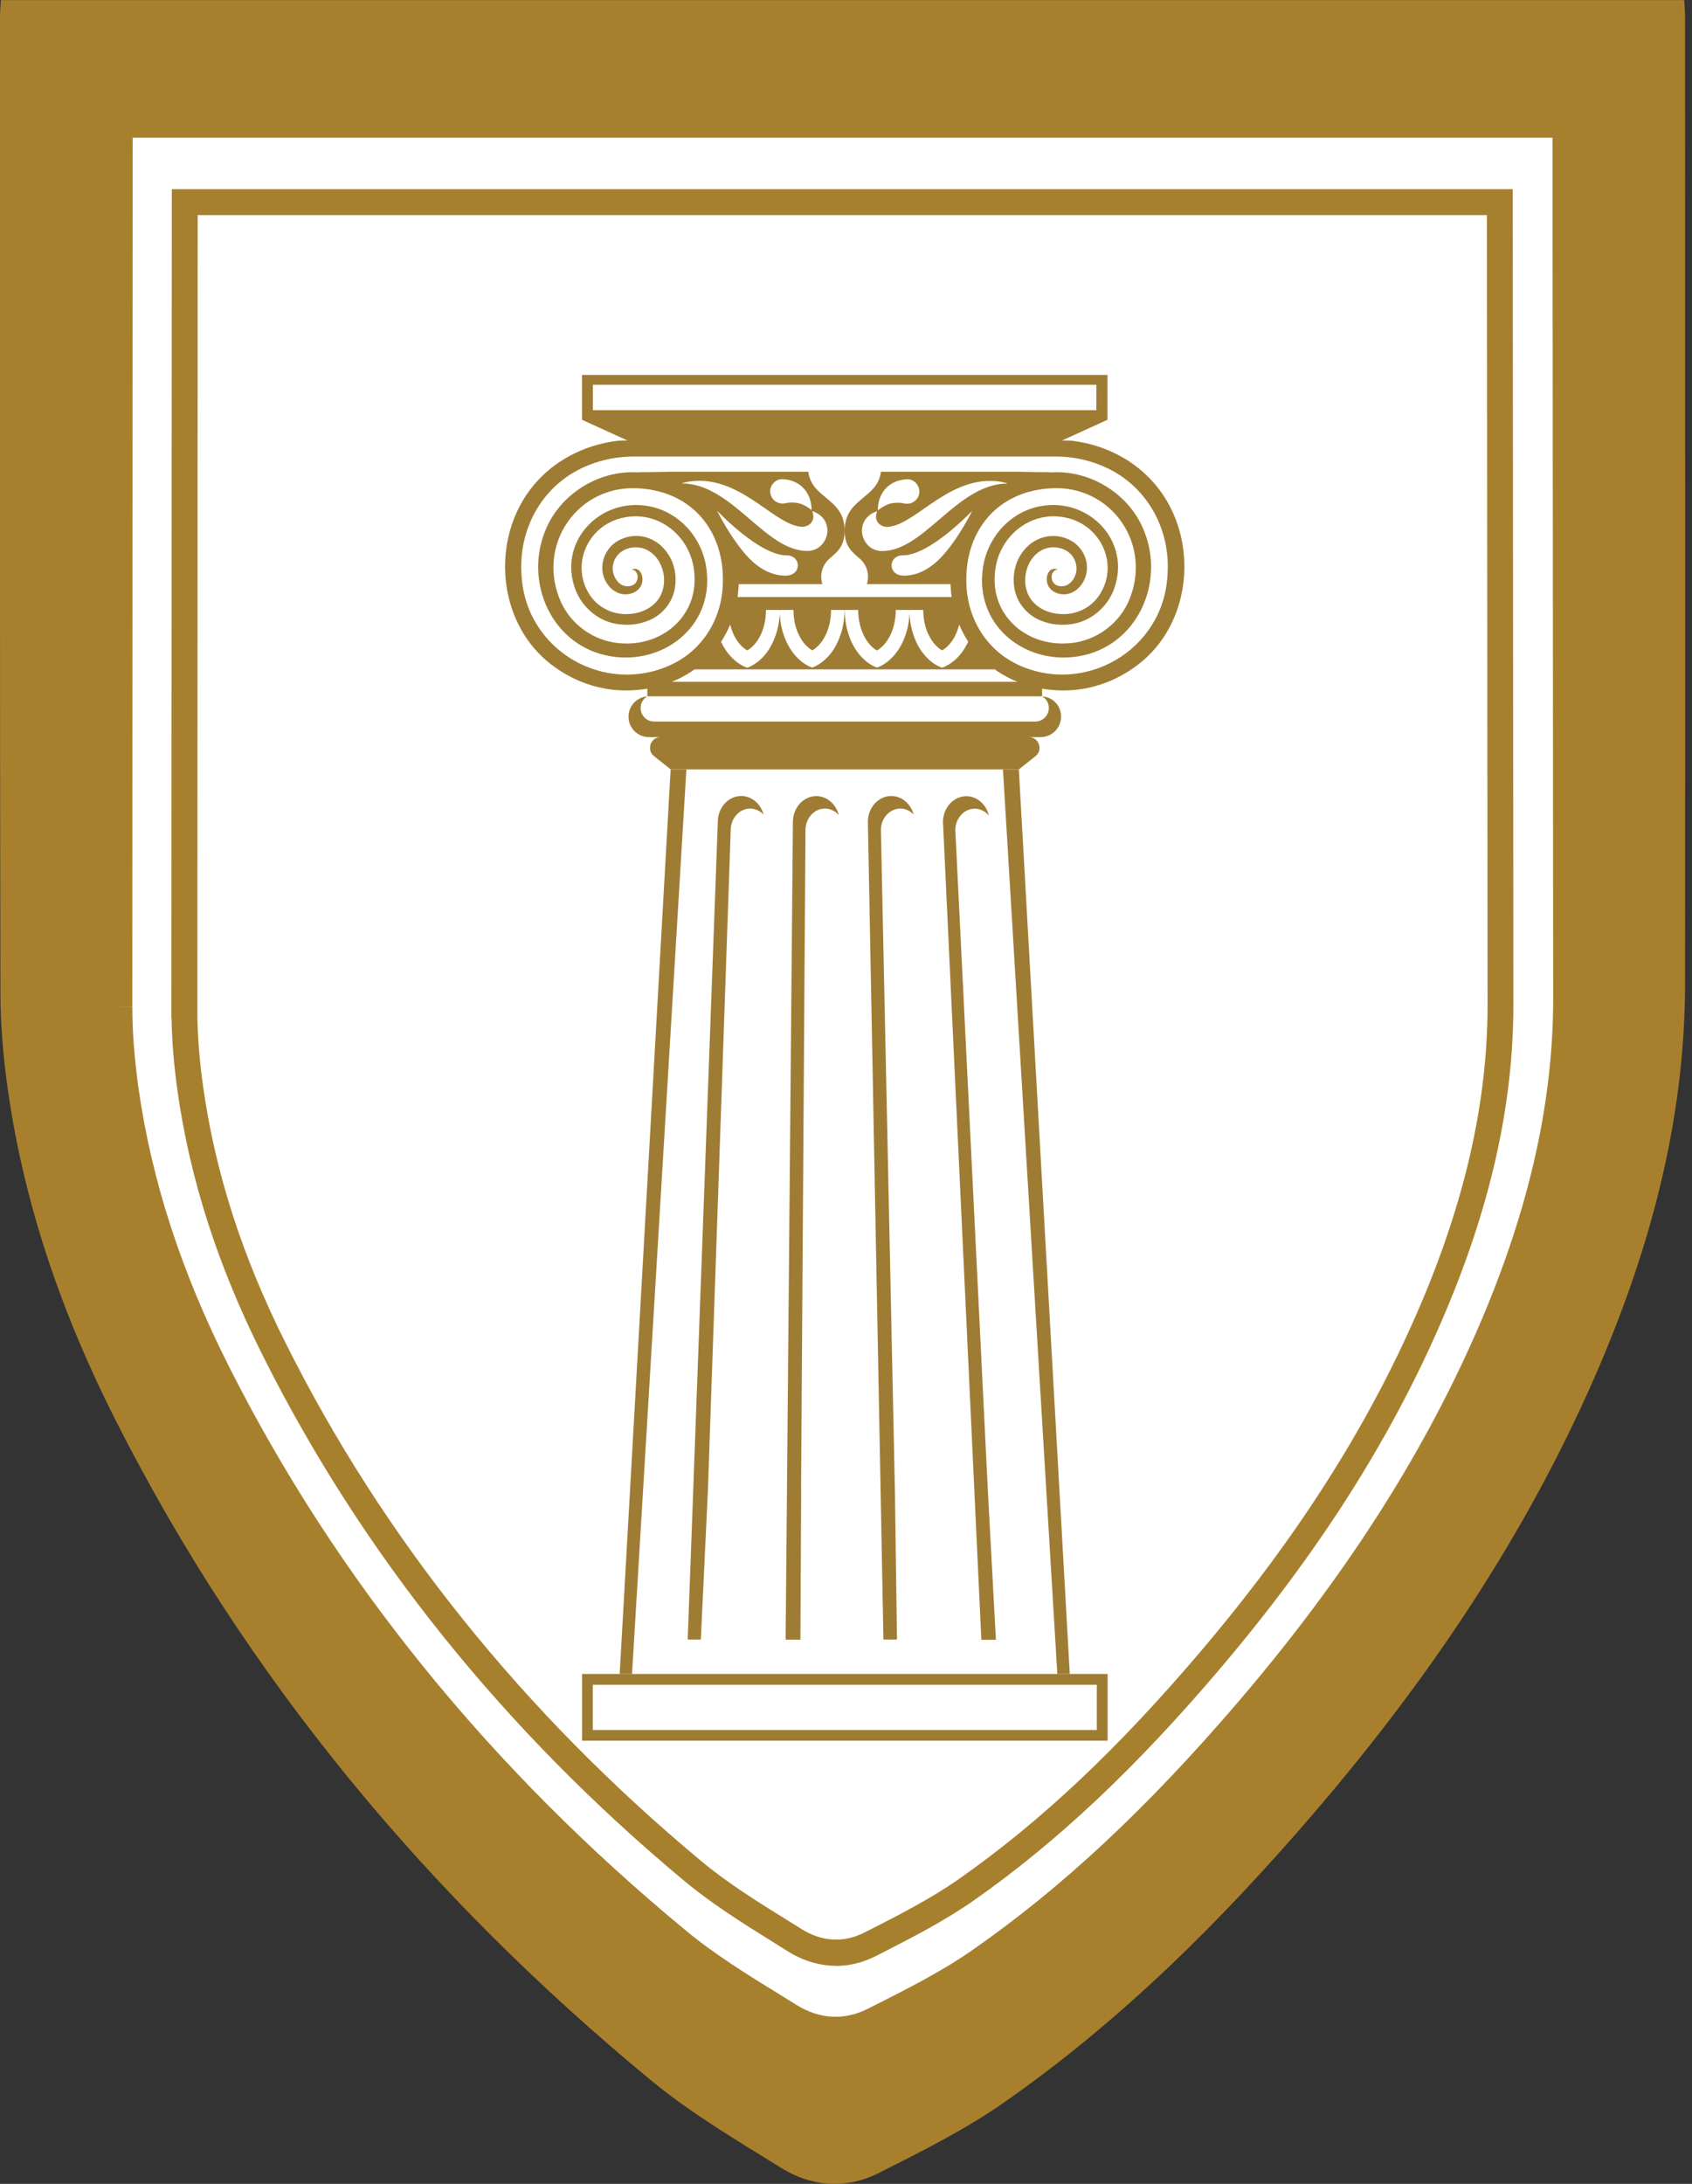 <svg width="124" height="160" viewBox="0 0 124 160" fill="none" xmlns="http://www.w3.org/2000/svg">
<rect x="0" y="0" width="124" height="160" fill="#333333" stroke="none"/>
<g clip-path="url(#clip0_560_1185)">
<path d="M0.065 0C0.041 0.453 0 0.848 0 1.244C0 23.871 -0.016 50.125 0.032 72.751C0.032 75.111 0.243 77.487 0.574 79.822C1.778 88.331 4.582 96.364 8.445 104C18.037 122.966 31.37 138.941 47.717 152.42C50.651 154.844 53.988 156.8 57.245 158.828C59.491 160.226 62.02 160.404 64.396 159.208C67.475 157.648 70.602 156.097 73.43 154.141C82.101 148.113 89.535 140.719 96.38 132.727C104.622 123.111 111.677 112.695 116.792 101.059C120.841 91.83 123.483 82.254 123.491 72.081C123.507 49.665 123.491 23.612 123.491 1.196C123.491 0.808 123.451 0.42 123.426 0.008H0.065V0Z" fill="#A8802D"/>
<path d="M8.743 73.778C8.743 75.806 8.921 77.843 9.212 79.855C10.246 87.168 12.655 94.053 15.968 100.614C24.202 116.905 35.653 130.626 49.697 142.206C52.218 144.291 55.087 145.972 57.875 147.701C59.806 148.897 61.972 149.059 64.016 148.024C66.659 146.683 69.35 145.366 71.774 143.669C79.216 138.489 85.608 132.137 91.483 125.277C98.553 117.002 104.622 108.081 109.01 98.077C112.493 90.15 114.764 81.923 114.772 73.196L114.723 9.123H8.768L8.735 73.762L8.743 73.778Z" fill="white"/>
<path d="M61.228 149.657C59.911 149.657 58.602 149.269 57.366 148.501L56.194 147.782C53.786 146.303 51.305 144.768 49.083 142.933C34.521 130.925 23.087 116.824 15.111 101.042C11.499 93.899 9.253 87.006 8.259 79.984C7.935 77.737 7.782 75.701 7.782 73.778L7.814 8.178H115.661L115.709 73.196C115.701 81.261 113.786 89.519 109.867 98.457C105.762 107.806 99.976 116.784 92.186 125.891C85.374 133.85 79.055 139.741 72.299 144.444C70.012 146.036 67.491 147.313 65.059 148.549L64.428 148.865C63.386 149.39 62.303 149.657 61.22 149.657H61.228ZM9.721 10.077L9.697 73.77H8.743L9.697 73.778C9.697 75.612 9.851 77.56 10.149 79.717C11.119 86.529 13.293 93.22 16.816 100.186C24.671 115.741 35.935 129.624 50.303 141.471C52.42 143.224 54.853 144.719 57.204 146.166L58.376 146.893C60.073 147.943 61.875 148.04 63.588 147.176L64.218 146.861C66.594 145.657 69.051 144.412 71.232 142.893C77.851 138.287 84.057 132.493 90.764 124.663C98.424 115.701 104.113 106.877 108.146 97.705C111.96 89.018 113.818 81.002 113.826 73.212L113.778 10.093H9.721V10.077Z" fill="#A7802D"/>
<path d="M61.269 144.024C60.057 144.024 58.853 143.661 57.713 142.95L56.606 142.255C54.424 140.897 52.178 139.491 50.166 137.818C36.913 126.78 26.513 113.818 19.248 99.297C15.968 92.752 13.923 86.416 13.01 79.927C12.735 77.972 12.598 76.226 12.574 74.61L12.558 74.594L12.59 13.859H110.861L110.909 73.681C110.901 81.107 109.164 88.711 105.592 96.921C101.851 105.535 96.59 113.786 89.503 122.15C83.281 129.487 77.527 134.909 71.394 139.216C69.228 140.735 66.836 141.956 64.533 143.135L64.226 143.289C63.265 143.782 62.263 144.032 61.261 144.032L61.269 144.024ZM14.465 73.818V74.214C14.473 75.855 14.61 77.641 14.893 79.661C15.782 85.939 17.762 92.089 20.954 98.441C28.097 112.719 38.335 125.479 51.386 136.348C53.293 137.939 55.491 139.313 57.616 140.63L58.731 141.325C60.242 142.271 61.843 142.36 63.37 141.576L63.677 141.422C65.923 140.275 68.251 139.087 70.311 137.64C76.307 133.43 81.948 128.113 88.065 120.905C95.03 112.687 100.194 104.59 103.863 96.154C107.329 88.186 109.01 80.832 109.018 73.673L108.97 15.758H14.489L14.465 73.818Z" fill="#A7802D"/>
<path d="M74.667 56.372H49.148L45.414 122.642H46.319L50.303 56.372H73.503L77.487 122.642H78.4L74.667 56.372Z" fill="#9F7C34"/>
<path d="M84.299 35.095C82.788 33.503 80.703 32.541 78.537 32.291C78.133 32.267 77.826 32.275 77.826 32.275L81.164 30.755V27.467H61.907H42.651V30.755L45.988 32.275C45.988 32.275 45.681 32.267 45.277 32.291C43.111 32.549 41.026 33.511 39.515 35.095C35.83 38.925 36.234 45.721 40.622 48.848C41.931 49.81 43.491 50.408 45.107 50.553C45.883 50.618 46.667 50.586 47.442 50.456V51.014H61.907H76.372V50.456C77.139 50.586 77.931 50.618 78.707 50.553C80.323 50.408 81.891 49.802 83.192 48.848C87.58 45.721 87.984 38.925 84.299 35.095ZM43.45 28.194H80.347V30.052H43.45V28.194ZM61.899 49.955H49.228C49.729 49.753 50.214 49.503 50.675 49.196C50.748 49.147 50.82 49.099 50.893 49.042H72.905C72.978 49.091 73.05 49.147 73.123 49.196C73.576 49.495 74.061 49.753 74.57 49.955H61.899ZM58.828 38.594C59.16 38.594 59.846 38.271 59.523 37.446C59.523 37.446 60.638 37.737 60.638 38.885C60.638 39.483 60.17 40.364 59.16 40.364C56.04 40.364 53.665 35.418 49.956 35.418C49.956 35.418 50.457 35.224 51.257 35.224C54.594 35.224 56.929 38.594 58.828 38.594ZM56.436 36C56.436 35.539 56.849 35.087 57.333 35.103C58.796 35.168 59.491 36.267 59.475 37.365C58.877 36.913 58.505 36.816 58.012 36.816C57.616 36.816 57.64 36.889 57.341 36.889C56.873 36.889 56.444 36.517 56.444 35.992L56.436 36ZM57.632 40.687C58.739 40.687 58.788 42.174 57.56 42.174C56.566 42.174 55.628 41.673 54.836 40.832C53.826 39.766 52.905 38.141 52.558 37.422C52.558 37.422 55.636 40.687 57.632 40.687ZM52.849 47.014C53.107 46.618 53.325 46.198 53.511 45.761C53.721 46.626 54.182 47.313 54.764 47.652C55.2 47.402 55.564 46.949 55.806 46.384C56.016 45.891 56.137 45.309 56.137 44.687H57.148C57.148 45.293 57.059 45.867 56.897 46.384C56.76 46.82 56.574 47.224 56.355 47.572C56.323 47.62 56.299 47.66 56.267 47.701C55.968 48.137 55.45 48.679 54.755 48.921C54.053 48.671 53.535 48.129 53.236 47.701C53.204 47.66 53.18 47.612 53.148 47.572C53.034 47.394 52.929 47.208 52.84 47.014H52.849ZM58.489 46.384C58.731 46.958 59.103 47.402 59.531 47.652C60.339 47.184 60.905 46.036 60.905 44.687H61.891C61.891 45.293 61.802 45.867 61.64 46.384C61.503 46.82 61.317 47.224 61.099 47.572C61.067 47.62 61.042 47.66 61.01 47.701C60.711 48.129 60.202 48.663 59.523 48.913C58.836 48.663 58.319 48.129 58.028 47.701C57.996 47.66 57.972 47.612 57.939 47.572C57.713 47.224 57.527 46.82 57.39 46.384C57.228 45.858 57.139 45.285 57.139 44.687H58.15C58.15 45.309 58.271 45.891 58.481 46.384H58.489ZM64.275 47.652C64.711 47.402 65.075 46.949 65.317 46.384C65.527 45.891 65.648 45.309 65.648 44.687H66.659C66.659 45.293 66.57 45.867 66.408 46.384C66.271 46.82 66.085 47.224 65.859 47.572C65.834 47.62 65.802 47.66 65.77 47.701C65.471 48.129 64.962 48.663 64.275 48.913C63.588 48.663 63.087 48.129 62.788 47.701C62.755 47.66 62.731 47.612 62.699 47.572C62.473 47.224 62.287 46.82 62.158 46.384C61.996 45.858 61.907 45.285 61.907 44.687H62.893C62.893 46.036 63.467 47.192 64.267 47.66L64.275 47.652ZM61.907 44.687C61.907 44.76 61.907 44.873 61.907 45.026C61.907 44.881 61.907 44.76 61.907 44.687ZM68 46.384C68.242 46.958 68.614 47.402 69.042 47.652C69.624 47.321 70.085 46.626 70.295 45.761C70.481 46.198 70.699 46.618 70.958 47.014C70.869 47.208 70.764 47.394 70.65 47.572C70.626 47.62 70.594 47.66 70.562 47.701C70.263 48.129 69.745 48.671 69.042 48.921C68.347 48.679 67.838 48.137 67.531 47.701C67.499 47.66 67.475 47.612 67.442 47.572C67.216 47.224 67.03 46.82 66.901 46.384C66.739 45.858 66.65 45.285 66.65 44.687H67.661C67.661 45.309 67.782 45.899 67.992 46.384H68ZM64.978 38.602C66.877 38.602 69.212 35.232 72.549 35.232C73.35 35.232 73.85 35.426 73.85 35.426C70.141 35.426 67.766 40.372 64.647 40.372C63.628 40.372 63.168 39.483 63.168 38.893C63.168 37.745 64.283 37.454 64.283 37.454C63.96 38.279 64.647 38.602 64.978 38.602ZM64.339 37.374C64.315 36.275 65.018 35.176 66.481 35.111C66.966 35.087 67.378 35.539 67.378 36.008C67.378 36.525 66.958 36.905 66.481 36.905C66.182 36.905 66.206 36.832 65.81 36.832C65.317 36.832 64.945 36.929 64.347 37.382L64.339 37.374ZM66.174 40.687C68.17 40.687 71.249 37.422 71.249 37.422C70.901 38.141 69.98 39.774 68.97 40.832C68.178 41.673 67.24 42.174 66.246 42.174C65.026 42.174 65.075 40.687 66.174 40.687ZM74.497 48.646C72.153 47.499 70.812 45.115 70.82 42.529C70.78 38.852 73.099 36.073 76.816 35.79C81.446 35.37 84.598 39.984 82.659 44.17C81.818 45.939 80.008 47.111 78.052 47.143C75.103 47.248 72.63 45.034 72.913 42.004C73.099 39.394 75.442 37.374 78.069 37.915C80.695 38.432 82.069 41.406 80.533 43.652C79.911 44.557 78.82 45.066 77.729 44.986C76.671 44.945 75.604 44.372 75.265 43.337C74.844 42.141 75.426 40.541 76.687 40.17C77.39 39.968 78.238 40.194 78.642 40.816C78.909 41.22 78.974 41.745 78.788 42.19C78.634 42.562 78.327 42.901 77.915 42.949C77.632 42.974 77.317 42.901 77.172 42.642C77.059 42.456 77.026 42.157 77.147 41.964C77.252 41.786 77.398 41.721 77.527 41.737C77.438 41.689 77.333 41.656 77.236 41.673C76.832 41.721 76.679 42.198 76.719 42.553C76.792 43.289 77.543 43.636 78.214 43.523C79.151 43.337 79.733 42.335 79.653 41.43C79.604 40.695 79.168 40.008 78.537 39.636C77.196 38.869 75.62 39.345 74.812 40.63C74.352 41.358 74.19 42.263 74.343 43.111C74.521 44.153 75.257 45.042 76.226 45.446C77.002 45.778 77.867 45.85 78.691 45.697C80.016 45.454 81.147 44.452 81.624 43.208C82.95 39.701 79.846 36.428 76.267 37.083C73.923 37.503 72.194 39.572 72 41.915C71.588 45.955 75.216 48.727 79.055 48.081C83.297 47.37 85.406 42.755 83.847 38.901C82.788 36.21 79.927 34.424 77.05 34.61C76.97 34.602 76.897 34.594 76.832 34.594C75.62 34.594 74.707 34.562 74.707 34.562H64.558C64.323 36.557 61.899 36.477 61.899 38.885C61.899 40.428 62.901 40.63 63.329 41.293C63.507 41.568 63.741 42.101 63.531 42.796H69.656C69.673 43.111 69.697 43.426 69.745 43.741H54.053C54.093 43.426 54.125 43.111 54.141 42.796H60.267C60.057 42.093 60.291 41.568 60.469 41.293C60.897 40.63 61.899 40.428 61.899 38.885C61.899 36.477 59.475 36.557 59.24 34.562H49.091C49.091 34.562 48.186 34.594 46.966 34.594C46.901 34.594 46.828 34.594 46.748 34.61C43.871 34.424 41.01 36.218 39.952 38.901C38.392 42.755 40.501 47.37 44.743 48.081C48.582 48.727 52.21 45.947 51.798 41.915C51.604 39.572 49.875 37.503 47.531 37.083C43.96 36.428 40.849 39.701 42.174 43.208C42.651 44.452 43.782 45.454 45.107 45.697C45.931 45.85 46.796 45.778 47.572 45.446C48.541 45.042 49.277 44.153 49.455 43.111C49.608 42.263 49.455 41.358 48.986 40.63C48.178 39.345 46.61 38.861 45.261 39.636C44.63 40.008 44.202 40.695 44.145 41.43C44.065 42.343 44.646 43.337 45.584 43.523C46.246 43.636 47.006 43.289 47.079 42.553C47.119 42.198 46.966 41.729 46.562 41.673C46.456 41.664 46.36 41.689 46.271 41.737C46.4 41.721 46.545 41.778 46.651 41.964C46.772 42.157 46.739 42.456 46.626 42.642C46.473 42.901 46.166 42.974 45.883 42.949C45.471 42.909 45.164 42.562 45.01 42.19C44.824 41.745 44.881 41.212 45.156 40.816C45.56 40.194 46.408 39.968 47.111 40.17C48.372 40.549 48.953 42.141 48.533 43.337C48.194 44.372 47.127 44.945 46.069 44.986C44.978 45.066 43.887 44.549 43.265 43.652C41.729 41.398 43.103 38.424 45.729 37.915C48.355 37.374 50.699 39.394 50.885 42.004C51.16 45.034 48.695 47.248 45.745 47.143C43.79 47.111 41.972 45.939 41.139 44.17C39.2 39.984 42.352 35.37 46.982 35.79C50.699 36.073 53.018 38.852 52.978 42.529C52.986 45.115 51.644 47.499 49.301 48.646C44.355 51.038 38.513 47.66 38.222 42.141C37.964 38.642 39.855 35.361 43.16 34.069C44.186 33.657 45.293 33.454 46.4 33.446H61.891H77.382C78.489 33.446 79.596 33.657 80.622 34.069C83.927 35.361 85.818 38.642 85.56 42.141C85.269 47.66 79.426 51.03 74.481 48.646H74.497Z" fill="#9F7C34"/>
<path d="M76.38 51.022C76.671 51.192 76.865 51.507 76.865 51.871C76.865 52.42 76.42 52.865 75.871 52.865H61.907H47.943C47.394 52.865 46.949 52.42 46.949 51.871C46.949 51.507 47.143 51.192 47.434 51.022C46.667 51.079 46.06 51.725 46.06 52.509C46.06 53.333 46.731 54.004 47.556 54.004H48.42C47.677 54.004 47.353 54.941 47.935 55.402L49.156 56.372H61.915H74.667L75.887 55.402C76.469 54.941 76.137 54.004 75.402 54.004H76.267C77.091 54.004 77.762 53.333 77.762 52.509C77.762 51.685 77.156 51.079 76.388 51.022H76.38Z" fill="#9F7C34"/>
<path d="M80.38 123.434V126.747H43.442V123.434H80.38ZM81.172 122.642H42.659V127.531H81.172V122.642Z" fill="#9F7C34"/>
<path d="M51.879 109.204L53.551 60.816C53.551 59.951 54.19 59.24 54.974 59.24C55.354 59.24 55.701 59.41 55.96 59.677C55.749 58.893 55.095 58.319 54.319 58.319C53.374 58.319 52.606 59.168 52.606 60.21L50.4 120.121H51.362L51.879 109.196V109.204Z" fill="#9F7C34"/>
<path d="M58.707 109.204L59.03 60.816C59.03 59.951 59.669 59.24 60.453 59.24C60.849 59.24 61.212 59.426 61.471 59.717C61.269 58.917 60.614 58.327 59.822 58.327C58.877 58.327 58.109 59.176 58.109 60.218L57.576 120.129H58.659L58.715 109.204H58.707Z" fill="#9F7C34"/>
<path d="M65.584 109.204L64.558 60.816C64.558 59.951 65.196 59.24 65.98 59.24C66.36 59.24 66.707 59.41 66.958 59.677C66.748 58.893 66.093 58.319 65.317 58.319C64.372 58.319 63.604 59.168 63.604 60.21L64.743 120.121H65.737L65.584 109.196V109.204Z" fill="#9F7C34"/>
<path d="M72.986 120.137L72.396 109.212L70.012 60.824C70.012 59.959 70.65 59.248 71.434 59.248C71.847 59.248 72.21 59.442 72.469 59.749C72.275 58.933 71.612 58.335 70.82 58.335C69.875 58.335 69.107 59.184 69.107 60.226L71.919 120.137H72.986Z" fill="#9F7C34"/>
</g>
<defs>
<clipPath id="clip0_560_1185">
<rect width="123.636" height="160" fill="white"/>
</clipPath>
</defs>
</svg>
